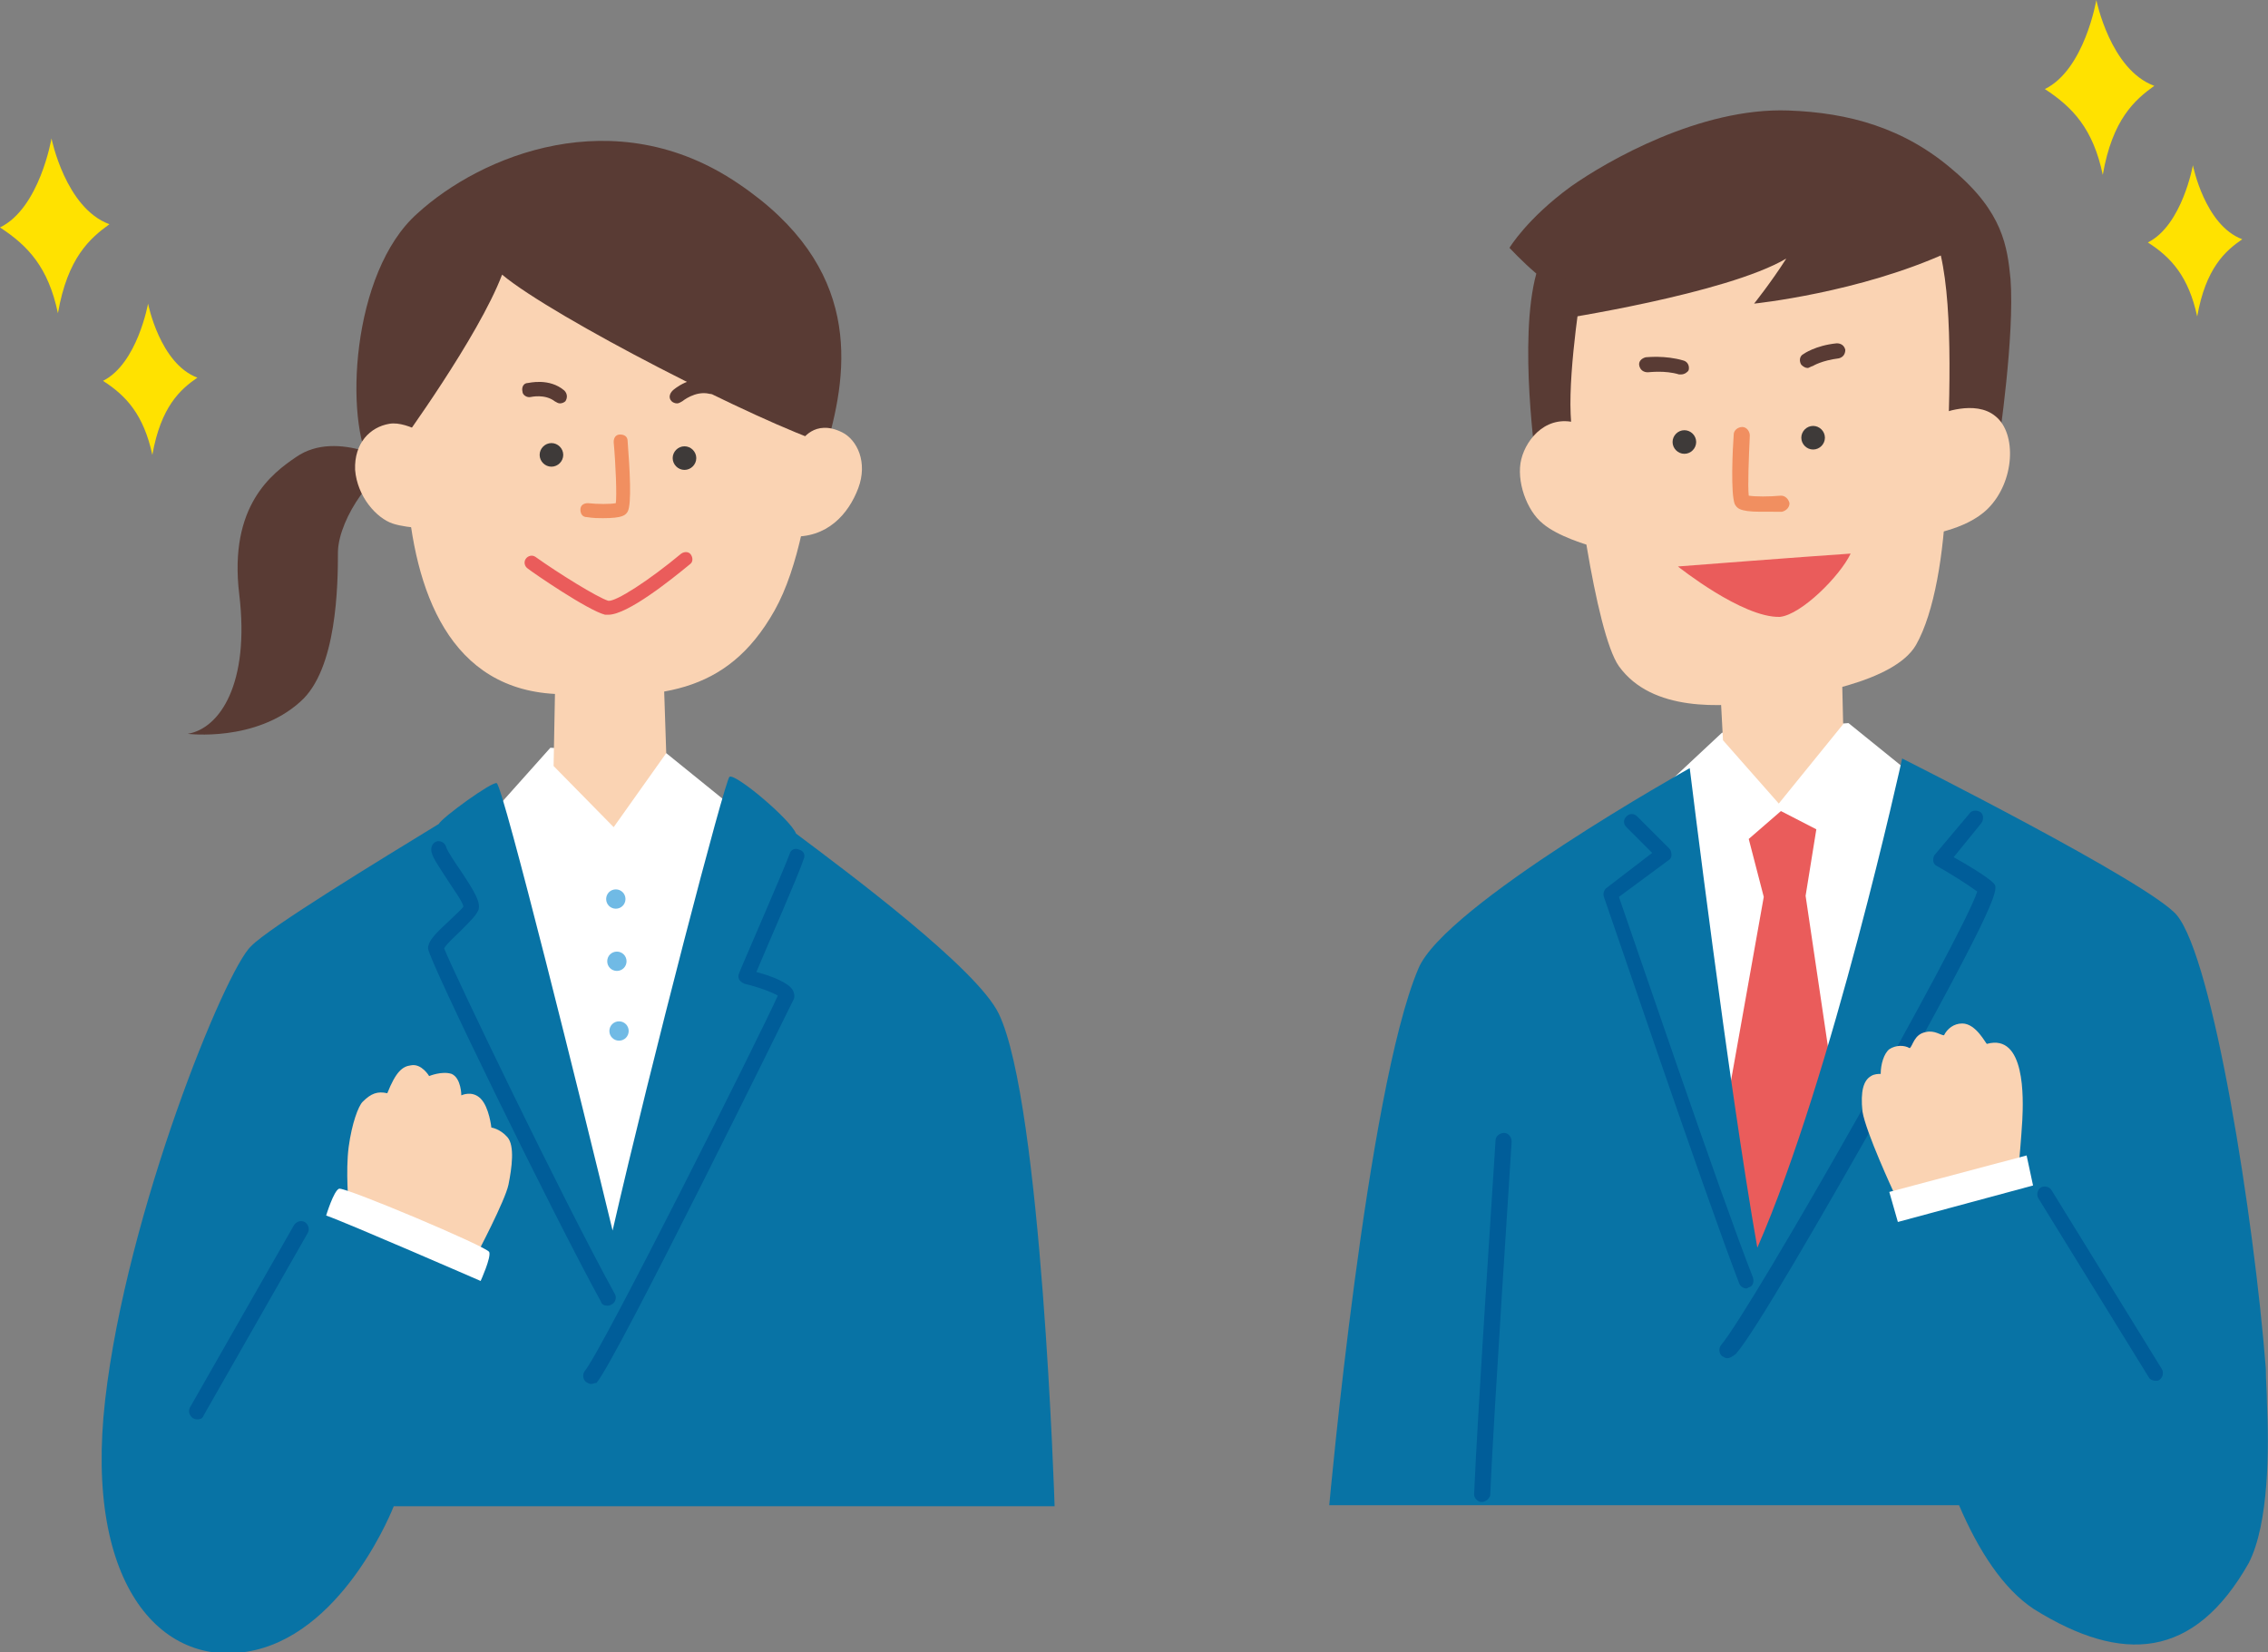 <?xml version="1.0" encoding="utf-8"?>
<!-- Generator: Adobe Illustrator 26.5.0, SVG Export Plug-In . SVG Version: 6.00 Build 0)  -->
<svg version="1.1" id="レイヤー_1" xmlns="http://www.w3.org/2000/svg" xmlns:xlink="http://www.w3.org/1999/xlink" x="0px"
	 y="0px" viewBox="0 0 211.4 154" style="enable-background:new 0 0 211.4 154;" xml:space="preserve">
<rect x="0" y="0" width="211.4" height="154" fill="#808080" stroke="none"/>
<style type="text/css">
	.st0{fill:#593B34;}
	.st1{fill:#FFFFFF;}
	.st2{fill:#EA5C5B;}
	.st3{fill:#0873A5;}
	.st4{fill:#FAD3B3;}
	.st5{fill:#F18F60;}
	.st6{fill:#3E3A39;}
	.st7{fill:#005D99;}
	.st8{fill:#FFE200;}
	.st9{fill:#70BAE5;}
</style>
<path class="st0" d="M143.2,43.3c0,0-1.7-11.6,0-17.8c-1.3-1.1-2.5-2.4-2.5-2.4s1.6-2.7,5.7-5.7c3.4-2.4,12.1-7.4,20.3-7.1
	c5.6,0.2,10.8,1.6,15.4,5.6c4.6,3.9,5,7.1,5.3,10.1c0.4,5.3-1.1,15.3-1.1,15.3L143.2,43.3z"/>
<polygon class="st1" points="152.9,75.4 160.5,68.3 172.3,67.4 183.3,76.3 184.3,129.6 153,128.6 "/>
<polygon class="st2" points="168.3,83.5 169.3,77.3 166,75.6 163,78.2 164.4,83.6 160.8,103.8 163.3,118.6 171.1,102.4 "/>
<path class="st3" d="M211.3,130.7c0-0.9-0.1-2-0.1-3.1c-1.1-14.1-4.9-38.2-8.3-42.3c-2.5-3-25.6-14.6-25.6-14.6s-6.5,29.6-13.5,45.6
	c-2.7-15.3-6.3-44.7-6.3-44.7s-22.9,12.8-25.3,18.7c-4.8,11.3-8.3,50-8.3,50h58.7c1.8,4.2,4.1,7.8,7,9.7c8.2,5.1,14.9,4.7,20-4.3
	C211.5,142,211.5,135,211.3,130.7"/>
<polygon class="st4" points="160.1,59.6 160.6,69 165.8,74.9 171.8,67.5 171.5,54.7 "/>
<path class="st4" d="M146.4,38.6c-0.2-4.5,1.1-12.3,1.1-12.3c12.6-10.9,27.4-7.2,33.4-2.5c1.2,5.3,0.8,14.1,0.5,22.3
	c-0.2,5.5-1.1,11-2.8,14c-2,3.5-10.2,4.8-14.2,5.3c-3.9,0.5-10.4,1-13.5-3.3C148.7,59,146.6,43.3,146.4,38.6"/>
<path class="st4" d="M148,50.8c0,0-2.8-0.8-4.2-2c-1.5-1.2-2.5-4-2-6s2.5-4.3,5.4-3.3L148,50.8z"/>
<path class="st4" d="M180.8,38.6c0,0,3.3-1.4,5.2,0.2c2,1.6,1.8,6.1-0.7,8.6c-2.1,2.1-6,2.5-6,2.5L180.8,38.6z"/>
<path class="st0" d="M145.1,29.8c0,0,15.8-2.4,21.4-5.7c-1.4,2.2-3,4.2-3,4.2s9.8-1,18.1-4.8c0-2.6-15.1-8.5-15.1-8.5
	s-10.6,2.6-16.9,6.9C146.3,24.1,144.7,27.6,145.1,29.8"/>
<path class="st5" d="M164.1,47.7c-2.1,0-2.2-0.4-2.4-0.7c-0.4-1-0.2-5.2-0.1-6.5c0-0.4,0.4-0.7,0.8-0.7c0.4,0,0.7,0.4,0.7,0.8
	c-0.1,2.2-0.2,4.7-0.1,5.6c0.6,0.1,1.9,0.1,3,0c0.4,0,0.7,0.3,0.8,0.7c0,0.4-0.3,0.7-0.7,0.8C165.3,47.7,164.7,47.7,164.1,47.7
	 M163.1,46.5L163.1,46.5L163.1,46.5z"/>
<path class="st2" d="M156.4,52.8c0,0,11.6-0.9,16.1-1.2c-1,2.1-4.6,5.7-6.6,5.9C162.4,57.6,156.4,52.8,156.4,52.8"/>
<path class="st6" d="M158.1,41.2c0,0.6-0.5,1.1-1.1,1.1c-0.6,0-1.1-0.5-1.1-1.1s0.5-1.1,1.1-1.1C157.6,40.1,158.1,40.6,158.1,41.2"
	/>
<path class="st6" d="M170.1,40.8c0,0.6-0.5,1.1-1.1,1.1c-0.6,0-1.1-0.5-1.1-1.1s0.5-1.1,1.1-1.1C169.6,39.7,170.1,40.2,170.1,40.8"
	/>
<path class="st0" d="M156.7,34.9l-0.2,0c-1.3-0.4-2.8-0.2-2.9-0.2c-0.4,0-0.7-0.2-0.8-0.6c-0.1-0.4,0.2-0.7,0.6-0.8
	c0.1,0,1.8-0.2,3.5,0.3c0.4,0.1,0.6,0.5,0.5,0.9C157.3,34.7,157,34.9,156.7,34.9"/>
<path class="st0" d="M168.5,34.3c-0.2,0-0.4-0.1-0.6-0.3c-0.2-0.3-0.2-0.8,0.2-1c0,0,1.1-0.8,3.1-1c0.4,0,0.7,0.2,0.8,0.6
	c0,0.4-0.2,0.7-0.6,0.8c-1.6,0.2-2.4,0.7-2.4,0.7C168.7,34.2,168.6,34.3,168.5,34.3"/>
<path class="st7" d="M162.8,120.1c-0.3,0-0.6-0.2-0.7-0.5c-3.3-8.6-12.5-35.8-12.6-36c-0.1-0.3,0-0.6,0.2-0.8l4.3-3.3l-2.4-2.4
	c-0.3-0.3-0.3-0.7,0-1c0.3-0.3,0.7-0.3,1,0l3,3c0.1,0.1,0.2,0.3,0.2,0.6c0,0.2-0.1,0.4-0.3,0.5l-4.6,3.4c1.3,3.7,9.4,27.6,12.5,35.5
	c0.1,0.4,0,0.8-0.4,0.9L162.8,120.1z"/>
<path class="st7" d="M161,126.6c-0.2,0-0.3-0.1-0.5-0.2c-0.3-0.3-0.3-0.7-0.1-1c2.9-3.4,22.6-38.2,23.9-42.3
	c-0.8-0.6-2.7-1.8-3.8-2.4c-0.2-0.1-0.3-0.3-0.3-0.5c0-0.2,0-0.4,0.2-0.6l3.2-3.8c0.2-0.3,0.7-0.3,1-0.1c0.3,0.2,0.3,0.7,0.1,1
	l-2.6,3.2c1.1,0.6,3.1,1.8,3.7,2.4c0.5,0.5,0.9,0.9-10.4,21.2c-5.6,9.9-11.9,20.8-13.6,22.7C161.4,126.5,161.2,126.6,161,126.6"/>
<path class="st7" d="M138.1,140L138.1,140c-0.4,0-0.7-0.4-0.7-0.7c0.3-7.3,2-32.8,2-33c0-0.4,0.4-0.7,0.8-0.7c0.4,0,0.7,0.4,0.7,0.8
	c0,0.3-1.7,25.8-2,33C138.8,139.7,138.5,140,138.1,140"/>
<path class="st4" d="M176.5,111.1c0,0-2.6-5.6-2.9-7.5c-0.2-1.9,0.1-2.9,0.8-3.3c0.3-0.2,0.7-0.2,0.9-0.2c0-0.9,0.3-1.9,0.8-2.3
	c0.6-0.4,1.4-0.4,1.9-0.1c0.3-0.2,0.4-1.3,1.5-1.5c0.8-0.2,1.4,0.3,1.7,0.3c0.3-0.6,0.9-1.1,1.7-1.1c1.3,0,2.2,1.9,2.3,1.9
	c3.6-1,3.4,5.1,3.3,7.1c-0.1,1.7-0.3,3.9-0.3,3.9L176.5,111.1z"/>
<polygon class="st1" points="176.9,113.9 176.1,111.1 188.9,107.7 189.5,110.5 "/>
<path class="st7" d="M200.9,128.7c-0.2,0-0.5-0.1-0.6-0.3L190,111.7c-0.2-0.3-0.1-0.8,0.2-1c0.3-0.2,0.8-0.1,1,0.2l10.3,16.7
	c0.2,0.3,0.1,0.8-0.2,1C201.2,128.7,201.1,128.7,200.9,128.7"/>
<path class="st8" d="M195.4,0c0,0-1.1,6.5-4.8,8.3c2.6,1.7,4.5,3.7,5.4,8c0.9-5.2,3-7,4.8-8.3C196.7,6.5,195.4,0,195.4,0"/>
<path class="st8" d="M204.4,15.4c0,0-1,5.6-4.2,7.2c2.2,1.4,3.8,3.2,4.6,6.9c0.8-4.5,2.6-6.1,4.2-7.2
	C205.5,21,204.4,15.4,204.4,15.4"/>
<polygon class="st1" points="51.3,69.7 62.1,70.2 72.6,78.7 57.7,116.8 54.9,113.1 44.6,77.2 "/>
<path class="st3" d="M93.1,94.5c-2-4.2-14.1-13.2-18.9-16.8c-0.5-1.3-5.6-5.6-6.2-5.3c-0.4,0.2-7.3,26.6-10.9,42.3
	C54.3,103.1,46.9,73.3,46.3,73c-0.4-0.2-5.1,3.2-5.4,3.8c-5.4,3.3-15.9,9.7-17.5,11.4C21,90.4,11.8,113,9.8,130.5
	c-2,17.5,5.5,25.3,14,23.3c8.5-2,12.9-13.4,12.9-13.4h61.6C98.3,140.3,97.1,102.8,93.1,94.5"/>
<path class="st7" d="M18.4,132.3c-0.1,0-0.2,0-0.4-0.1c-0.3-0.2-0.5-0.6-0.3-1l9.7-17c0.2-0.3,0.6-0.5,1-0.3c0.3,0.2,0.5,0.6,0.3,1
	l-9.7,17C18.9,132.2,18.7,132.3,18.4,132.3"/>
<path class="st0" d="M37.1,43.4c0,0-5.6-3.5-9.5-0.8c-2.2,1.5-6.3,4.5-5.3,12.8c1,8.3-1.8,12.5-4.8,13c0,0,6.3,0.8,10.5-3
	c3.4-3,3.5-10.8,3.5-14C31.6,48.2,35.1,43.4,37.1,43.4"/>
<path class="st4" d="M39.2,26.9c0,0-7.7,37.3,13,37.8c9,0.5,15.5,0.2,20-7.8c4.5-8,4.2-25.3,4.2-25.3s-5.5-9.8-14.7-11.3
	C52.6,18.8,45.4,20.8,39.2,26.9"/>
<polygon class="st4" points="51.8,60.9 51.6,71.4 57.2,77.1 62.1,70.2 61.8,61.2 "/>
<path class="st0" d="M37.3,41.4c0,0,7.3-10,9.5-15.8c4.8,4,24,13.8,30.3,15.8c2-7,3.3-16.5-8.3-24.3c-11.5-7.8-24-2.6-29.9,2.8
	c-6.2,5.5-6.8,19.4-4.3,23.5L37.3,41.4z"/>
<path class="st7" d="M56.6,121.7c-0.3,0-0.5-0.1-0.6-0.4c-4.4-8-16.1-31.9-16.1-32.9c0-0.7,0.7-1.4,2-2.6c0.4-0.4,1.1-1,1.3-1.3
	c-0.1-0.5-1-1.7-1.5-2.5c-0.9-1.4-1.5-2.2-1.5-2.8c0-0.4,0.2-0.7,0.6-0.8c0.4,0,0.7,0.2,0.8,0.6c0.1,0.3,0.8,1.4,1.3,2.1
	c1.4,2.1,1.9,3,1.7,3.7c-0.2,0.5-0.7,1-1.7,2c-0.5,0.5-1.3,1.2-1.5,1.6c0.9,2.3,10.9,23.1,15.9,32.2c0.2,0.3,0.1,0.8-0.3,1
	C56.8,121.7,56.7,121.7,56.6,121.7"/>
<path class="st7" d="M55.1,129c-0.2,0-0.3-0.1-0.5-0.2c-0.3-0.3-0.3-0.7-0.1-1c1.5-1.7,16.4-31.4,18-35c-0.5-0.3-1.8-0.8-3.1-1.1
	c-0.2-0.1-0.4-0.2-0.5-0.4c-0.1-0.2-0.1-0.4,0-0.6c0-0.1,4.2-9.7,4.7-11.1c0.1-0.4,0.5-0.6,0.9-0.4c0.4,0.1,0.6,0.5,0.4,0.9
	c-0.4,1.3-3.4,8.1-4.4,10.5c1.5,0.4,3,1,3.4,1.7c0.1,0.2,0.2,0.5,0.1,0.8c-0.1,0.2-16.5,33.6-18.4,35.8
	C55.4,128.9,55.3,129,55.1,129"/>
<path class="st4" d="M32.5,112.3c0,0-0.3-3.1,0-5.4c0.3-2.2,0.9-3.8,1.3-4.2c0.8-0.8,1.4-1,2.3-0.8c0.8-2,1.4-2.5,2.2-2.6
	c1-0.2,1.7,1,1.7,1s1.2-0.5,2.1-0.2c0.9,0.4,0.9,2,0.9,2s1-0.5,1.8,0.3c0.8,0.8,1,2.7,1,2.7s0.8,0.1,1.5,0.9
	c0.7,0.8,0.4,2.9,0.1,4.4c-0.3,1.5-3,6.6-3,6.6L32.5,112.3z"/>
<path class="st1" d="M30.4,113.3c0,0,0.7-2.3,1.2-2.5c0.5-0.2,13.8,5.4,14,5.9c0.2,0.5-0.8,2.7-0.8,2.7S32.4,114,30.4,113.3"/>
<path class="st5" d="M56.2,48.3c-0.4,0-0.9,0-1.5-0.1c-0.4,0-0.6-0.3-0.6-0.7c0-0.4,0.3-0.6,0.7-0.6c0.9,0.1,2.1,0.1,2.6,0
	c0.1-0.7,0-3.5-0.2-5.7c0-0.4,0.2-0.7,0.6-0.7c0.4,0,0.7,0.2,0.7,0.6c0.2,2.6,0.4,5.9,0,6.6C58.3,48,58.1,48.3,56.2,48.3"/>
<path class="st6" d="M52.5,42.4c0,0.6-0.5,1.1-1.1,1.1c-0.6,0-1.1-0.5-1.1-1.1s0.5-1.1,1.1-1.1C52,41.3,52.5,41.8,52.5,42.4"/>
<path class="st9" d="M58.3,83.8c0,0.5-0.4,0.9-0.9,0.9c-0.5,0-0.9-0.4-0.9-0.9s0.4-0.9,0.9-0.9C57.9,82.9,58.3,83.3,58.3,83.8"/>
<path class="st9" d="M58.4,89.6c0,0.5-0.4,0.9-0.9,0.9c-0.5,0-0.9-0.4-0.9-0.9s0.4-0.9,0.9-0.9C58,88.7,58.4,89.1,58.4,89.6"/>
<path class="st9" d="M58.6,96.1c0,0.5-0.4,0.9-0.9,0.9c-0.5,0-0.9-0.4-0.9-0.9s0.4-0.9,0.9-0.9C58.2,95.2,58.6,95.6,58.6,96.1"/>
<path class="st6" d="M64.9,42.7c0,0.6-0.5,1.1-1.1,1.1c-0.6,0-1.1-0.5-1.1-1.1s0.5-1.1,1.1-1.1C64.4,41.6,64.9,42.1,64.9,42.7"/>
<path class="st0" d="M52.2,37.6c-0.2,0-0.3-0.1-0.5-0.2c-0.9-0.7-2.2-0.4-2.2-0.4c-0.4,0.1-0.8-0.2-0.8-0.5
	c-0.1-0.4,0.1-0.8,0.5-0.8c0.1,0,2-0.5,3.4,0.7c0.3,0.3,0.3,0.7,0.1,1C52.6,37.5,52.4,37.6,52.2,37.6"/>
<path class="st0" d="M63.1,37.6c-0.2,0-0.4-0.1-0.5-0.2c-0.3-0.3-0.2-0.7,0.1-1c0.1-0.1,1.7-1.5,3.7-1c0.4,0.1,0.6,0.5,0.5,0.8
	c-0.1,0.4-0.5,0.6-0.8,0.5c-1.3-0.3-2.5,0.7-2.5,0.7C63.4,37.5,63.3,37.6,63.1,37.6"/>
<path class="st2" d="M56.7,57.3c-0.1,0-0.2,0-0.3,0c-1.6-0.4-6.7-3.9-7.2-4.3c-0.3-0.2-0.4-0.6-0.2-0.9c0.2-0.3,0.6-0.4,0.9-0.2
	c2.1,1.5,5.8,3.8,6.8,4.1c0.7,0.1,3.8-1.9,6.8-4.4c0.3-0.2,0.7-0.2,0.9,0.1c0.2,0.3,0.2,0.7-0.1,0.9C62.6,54,58.5,57.3,56.7,57.3"/>
<path class="st4" d="M40.8,41.2c0,0-2.7-2-4.5-1.7c-1.8,0.3-3.3,1.8-3.2,4.3c0.2,2.5,2,4.5,3.5,5c1.5,0.5,4.3,0.5,4.3,0.5L40.8,41.2
	z"/>
<path class="st4" d="M74.7,41.1c0,0,1.2-2.1,3.8-0.8c1.4,0.7,2.4,2.8,1.5,5.2c-0.9,2.4-2.9,4.7-6.3,4.5L74.7,41.1z"/>
<path class="st8" d="M4.8,12.9c0,0-1.1,6.5-4.8,8.3c2.6,1.7,4.5,3.7,5.4,8c0.9-5.2,3-7,4.8-8.3C6.1,19.4,4.8,12.9,4.8,12.9"/>
<path class="st8" d="M13.8,28.3c0,0-1,5.6-4.2,7.2c2.2,1.4,3.8,3.2,4.6,6.9c0.8-4.5,2.6-6.1,4.2-7.2C14.9,33.9,13.8,28.3,13.8,28.3"
	/>
</svg>
